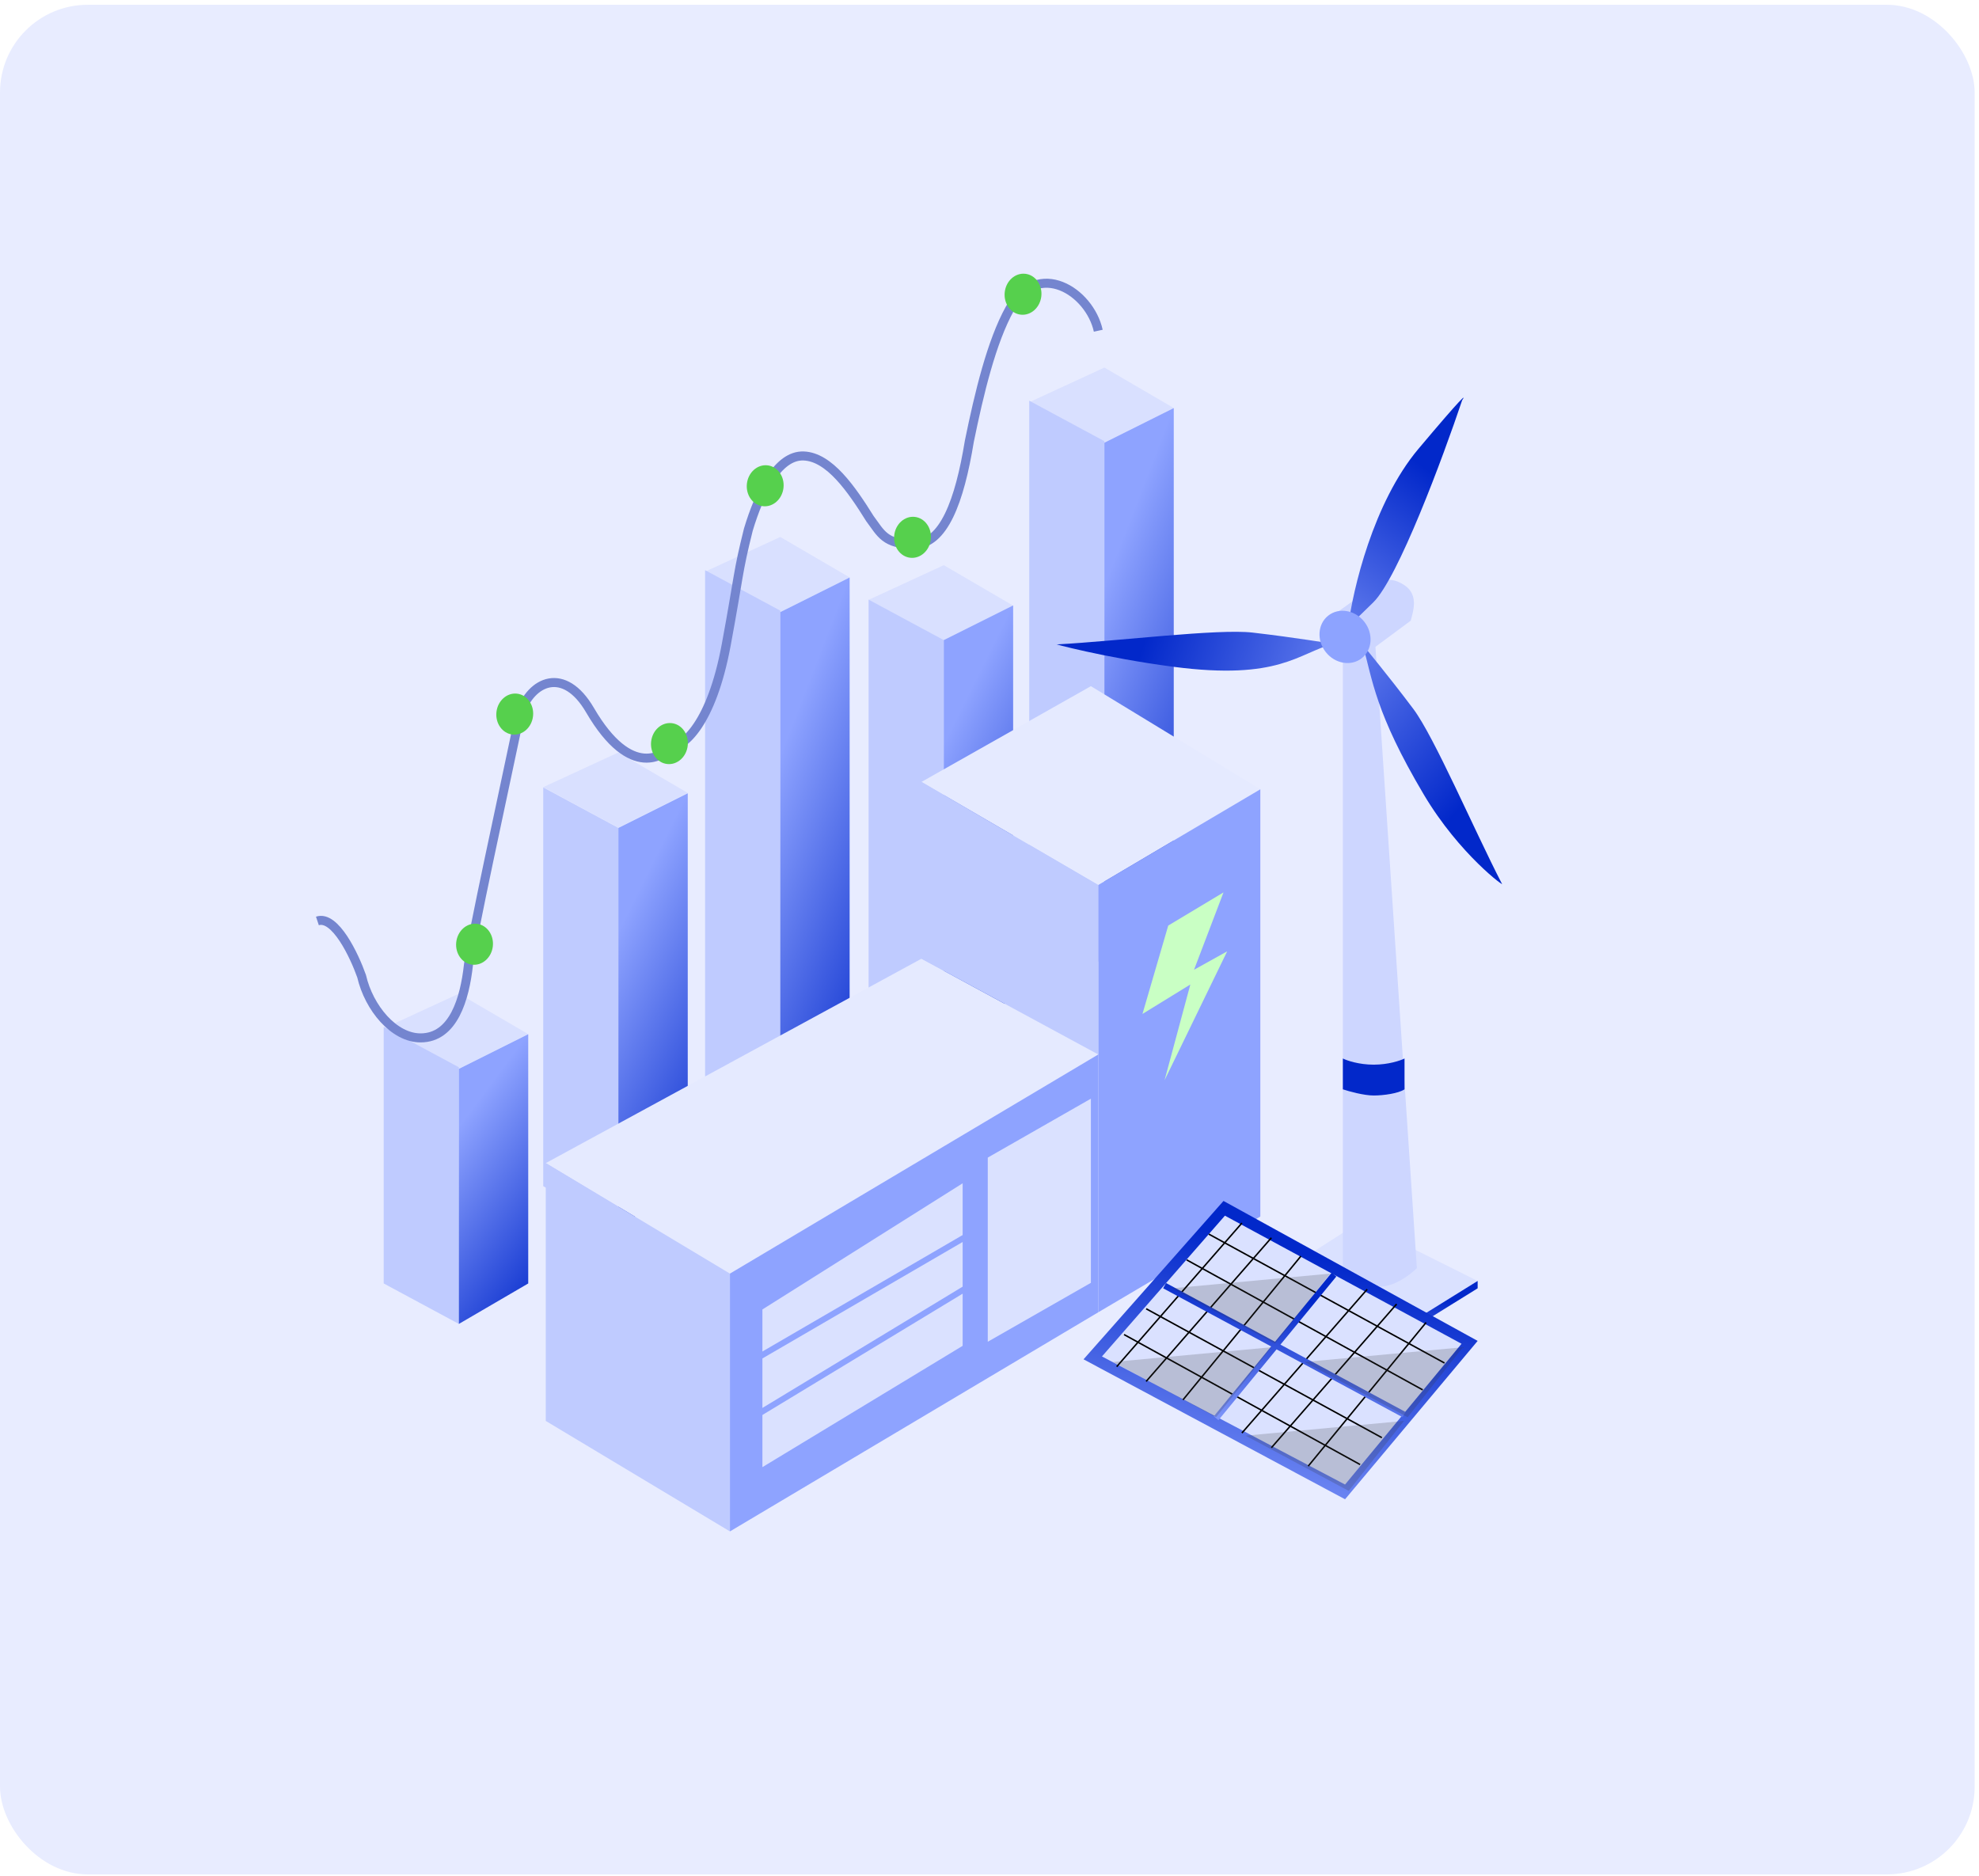<svg width="326" height="309" viewBox="0 0 326 309" fill="none" xmlns="http://www.w3.org/2000/svg">
<rect y="0.786" width="325.285" height="308" rx="14.457" fill="#E8ECFF"/>
<path d="M75.588 163.696L87.016 170.362L75.588 176.076L63.208 169.41L75.588 163.696Z" fill="#D9E0FF"/>
<path d="M63.208 169.157L75.588 175.823V218.101L63.208 211.434V169.157Z" fill="#BFCBFF"/>
<path d="M87.015 170.371L75.587 176.085V218.101L87.015 211.435V170.371Z" fill="url(#paint0_linear_29_77362)"/>
<path d="M181.925 60.551L193.352 67.217L181.925 72.931L169.545 66.265L181.925 60.551Z" fill="#D9E0FF"/>
<path d="M169.545 66.012L181.925 72.678V158.931L169.545 152.265V66.012Z" fill="#BFCBFF"/>
<path d="M193.352 67.225L181.924 72.931L181.924 159.222L187.637 155.889L193.351 152.556L193.352 67.225Z" fill="url(#paint1_linear_29_77362)"/>
<path d="M101.867 123.958L113.295 130.624L101.867 136.338L89.487 129.672L101.867 123.958Z" fill="#D9E0FF"/>
<path d="M89.487 129.719L101.867 136.385V202.078L89.487 195.412V129.719Z" fill="#BFCBFF"/>
<path d="M113.292 130.68L101.865 136.393L101.865 202.078L113.293 195.412L113.292 130.68Z" fill="url(#paint2_linear_29_77362)"/>
<path d="M155.467 93.106L166.894 99.772L155.467 105.485L143.087 98.819L155.467 93.106Z" fill="#D9E0FF"/>
<path d="M143.087 98.776L155.467 105.442V171.226L143.087 164.56V98.776Z" fill="#BFCBFF"/>
<path d="M166.894 99.736L155.466 105.45V171.225L166.894 164.559V99.736Z" fill="url(#paint3_linear_29_77362)"/>
<path d="M128.532 88.46L139.96 95.127L128.532 100.84L116.152 94.174L128.532 88.46Z" fill="#D9E0FF"/>
<path d="M116.152 93.929L128.532 100.595V186.84L116.152 180.174V93.929Z" fill="#BFCBFF"/>
<path d="M139.959 95.135L128.531 100.842V187.132L134.245 183.799L139.959 180.466V95.135Z" fill="url(#paint4_linear_29_77362)"/>
<path d="M89.905 191.607L151.793 157.936L180.917 173.711L120.242 209.809L89.905 191.607Z" fill="#E5EAFF"/>
<path d="M89.905 191.606L120.242 209.809V252.28L89.905 234.078V191.606Z" fill="#BFCBFF"/>
<path d="M120.242 209.809L180.916 173.711V216.183L120.242 252.281V209.809Z" fill="#8EA3FF"/>
<path d="M179.703 113.037L207.615 130.028L180.918 145.803L151.794 128.813L179.703 113.037Z" fill="#E5EAFF"/>
<path d="M180.916 145.802L207.613 130.026V200.408L180.916 216.183V145.802Z" fill="#8EA3FF"/>
<path d="M151.793 128.812L180.917 145.801V173.711L151.793 157.936V128.812Z" fill="#BFCBFF"/>
<path d="M125.096 215.443L159.073 194.034V204.175L125.096 225.584V215.443Z" fill="#DAE1FF" stroke="#8EA3FF" stroke-width="0.991"/>
<path d="M125.096 223.504L159.073 203.741V213.102L125.096 232.865V223.504Z" fill="#DAE1FF" stroke="#8EA3FF" stroke-width="0.991"/>
<path d="M125.096 232.822L159.073 212.236V221.987L125.096 242.573V232.822Z" fill="#DAE1FF" stroke="#8EA3FF" stroke-width="0.991"/>
<path d="M162.715 190.7L179.704 180.992V211.329L162.715 221.037V190.7Z" fill="#DAE1FF"/>
<path d="M201.546 147.015L192.444 152.475L188.197 167.037L196.085 162.183L191.838 177.958L202.152 156.722L196.692 159.756L201.546 147.015Z" fill="#C9FFC4"/>
<path d="M243.412 211.022L223.997 201.314L208.828 211.022L225.817 221.943L243.412 211.022Z" fill="#DAE1FF"/>
<path d="M243.412 212.235V211.021L225.817 221.943L208.828 211.021V212.235L225.817 223.156L243.412 212.235Z" fill="url(#paint5_linear_29_77362)"/>
<path d="M221.21 208.913V107.332L226.289 102.253L233.4 208.913C232.384 209.928 229.743 211.96 227.305 211.96C224.867 211.96 222.226 209.928 221.21 208.913Z" fill="#CDD6FF"/>
<path d="M231.368 96.415C228.93 94.79 227.536 95.82 226.859 96.158L219.748 101.237L224.751 107.908L232.384 102.253C232.723 100.899 233.806 98.04 231.368 96.415Z" fill="#CDD6FF"/>
<path d="M219.699 106.047C219.725 106.04 219.752 106.033 219.778 106.026C219.828 106.048 219.8 106.054 219.699 106.047C213.815 107.604 210.782 112.135 193.275 109.843C181.823 108.344 172.932 105.885 174.122 106.156C184.067 105.628 200.64 103.545 206.347 104.211C213.719 105.071 218.914 105.985 219.699 106.047Z" fill="url(#paint6_linear_29_77362)"/>
<path d="M222.08 103.266C222.08 103.266 222.08 103.266 222.08 103.266C221.965 103.377 221.927 103.415 222.08 103.266C222.838 97.181 226.213 82.8 233.645 73.959C241.078 65.119 241.554 64.922 240.864 65.928C237.69 75.368 230.314 95.249 226.197 99.257C223.452 101.93 222.385 102.969 222.08 103.266Z" fill="url(#paint7_linear_29_77362)"/>
<path d="M224.466 106.159C224.458 106.133 224.451 106.106 224.443 106.08C224.399 106.048 224.408 106.076 224.466 106.159C226.119 112.027 226.504 117.338 234.535 130.882C240.426 140.816 248.226 146.44 247.391 145.55C242.823 136.701 236.251 121.345 232.793 116.755C228.329 110.828 224.916 106.807 224.466 106.159Z" fill="url(#paint8_linear_29_77362)"/>
<path d="M226.289 175.391C223.851 175.391 221.887 174.714 221.21 174.375V179.454C222.226 179.793 224.664 180.47 226.289 180.47C227.914 180.47 230.352 180.131 231.368 179.454V174.375C230.691 174.714 228.727 175.391 226.289 175.391Z" fill="#0228CA"/>
<ellipse cx="4.039" cy="4.465" rx="4.039" ry="4.465" transform="matrix(0.786 -0.618 0.618 0.786 215.631 103.909)" fill="#8DA3FF"/>
<path d="M201.547 197.841L243.413 220.897L221.57 246.987L178.491 223.931L201.547 197.841Z" fill="url(#paint9_linear_29_77362)"/>
<path d="M201.78 200.268L240.759 221.369L221.57 244.56L181.525 223.459L201.78 200.268Z" fill="#DAE1FF"/>
<path d="M204.58 201.481L183.951 225.144" stroke="black" stroke-width="0.248"/>
<path d="M225.21 212.403L204.581 236.066" stroke="black" stroke-width="0.248"/>
<path d="M209.435 203.908L188.806 227.571" stroke="black" stroke-width="0.248"/>
<path d="M230.064 214.83L209.435 238.493" stroke="black" stroke-width="0.248"/>
<path d="M195.479 207.549L234.364 228.964" stroke="black" stroke-width="0.248"/>
<path d="M185.165 219.851L224.049 241.266" stroke="black" stroke-width="0.248"/>
<path d="M199.121 203.301L237.951 224.538" stroke="black" stroke-width="0.248"/>
<path d="M214.289 206.942L194.873 230.605" stroke="black" stroke-width="0.248"/>
<path d="M234.919 217.864L215.503 241.527" stroke="black" stroke-width="0.248"/>
<path d="M188.806 215.603L227.637 236.84" stroke="black" stroke-width="0.248"/>
<path d="M200.333 233.639L219.749 209.976M191.839 211.796L231.277 233.032" stroke="url(#paint10_linear_29_77362)" stroke-width="0.991"/>
<path opacity="0.2" d="M209.435 221.943L183.345 224.37L200.333 233.471L209.435 221.943Z" fill="#363636"/>
<path opacity="0.2" d="M219.143 209.808L193.053 212.235L210.041 221.336L219.143 209.808Z" fill="#363636"/>
<path opacity="0.2" d="M240.985 221.943L214.896 224.37L231.884 233.471L240.985 221.943Z" fill="#363636"/>
<path opacity="0.2" d="M231.277 234.078L205.188 236.505L222.176 245.606L231.277 234.078Z" fill="#363636"/>
<path d="M180.916 54.483C179.5 48.012 170.939 42.593 166.354 50.844C163.321 56.304 161.298 64.798 159.68 72.686C158.062 82.596 155.433 89.677 150.579 89.677C145.725 89.677 145.118 87.857 143.298 85.43C140.265 80.576 136.624 75.266 132.377 75.115C128.13 74.964 125.096 81.183 123.276 87.25C121.456 94.531 121.798 94.531 119.635 106.21C117.208 119.316 112.557 123.048 110.534 123.048C109.523 124.261 104.038 128.728 97.186 116.98C92.939 109.7 87.478 112.126 85.658 117.587C82.826 131.138 77.649 154.628 77.163 158.997C76.557 164.457 74.737 170.98 69.276 170.98C64.907 170.98 60.781 166.075 59.568 160.817C58.355 157.379 55.199 150.745 52.287 151.716" stroke="#7485CF" stroke-width="1.487"/>
<ellipse cx="3.034" cy="3.388" rx="3.034" ry="3.388" transform="matrix(-0.994 -0.107 -0.107 0.994 81.549 152.507)" fill="#56D04D"/>
<ellipse cx="3.034" cy="3.388" rx="3.034" ry="3.388" transform="matrix(-0.994 -0.107 -0.107 0.994 88.171 114.595)" fill="#56D04D"/>
<ellipse cx="3.034" cy="3.388" rx="3.034" ry="3.388" transform="matrix(-0.994 -0.107 -0.107 0.994 113.654 119.452)" fill="#56D04D"/>
<ellipse cx="3.034" cy="3.388" rx="3.034" ry="3.388" transform="matrix(-0.994 -0.107 -0.107 0.994 129.429 76.981)" fill="#56D04D"/>
<ellipse cx="3.034" cy="3.388" rx="3.034" ry="3.388" transform="matrix(-0.994 -0.107 -0.107 0.994 153.698 85.475)" fill="#56D04D"/>
<ellipse cx="3.034" cy="3.388" rx="3.034" ry="3.388" transform="matrix(-0.994 -0.107 -0.107 0.994 171.901 45.427)" fill="#56D04D"/>
<defs>
<linearGradient id="paint0_linear_29_77362" x1="78.081" y1="182.18" x2="102.111" y2="200.032" gradientUnits="userSpaceOnUse">
<stop stop-color="#8EA3FF"/>
<stop offset="1" stop-color="#0228CA"/>
</linearGradient>
<linearGradient id="paint1_linear_29_77362" x1="184.418" y1="89.985" x2="216.887" y2="102.5" gradientUnits="userSpaceOnUse">
<stop stop-color="#8EA3FF"/>
<stop offset="1" stop-color="#0228CA"/>
</linearGradient>
<linearGradient id="paint2_linear_29_77362" x1="104.359" y1="148.344" x2="134.274" y2="163.202" gradientUnits="userSpaceOnUse">
<stop stop-color="#8EA3FF"/>
<stop offset="1" stop-color="#0228CA"/>
</linearGradient>
<linearGradient id="paint3_linear_29_77362" x1="157.96" y1="117.423" x2="187.889" y2="132.268" gradientUnits="userSpaceOnUse">
<stop stop-color="#8EA3FF"/>
<stop offset="1" stop-color="#0228CA"/>
</linearGradient>
<linearGradient id="paint4_linear_29_77362" x1="131.025" y1="117.895" x2="163.494" y2="130.41" gradientUnits="userSpaceOnUse">
<stop stop-color="#8EA3FF"/>
<stop offset="1" stop-color="#0228CA"/>
</linearGradient>
<linearGradient id="paint5_linear_29_77362" x1="235.865" y1="214.024" x2="234.44" y2="226.625" gradientUnits="userSpaceOnUse">
<stop stop-color="#0228CA"/>
<stop offset="1" stop-color="#8EA3FF"/>
</linearGradient>
<linearGradient id="paint6_linear_29_77362" x1="188.501" y1="105.709" x2="231.243" y2="119.94" gradientUnits="userSpaceOnUse">
<stop stop-color="#0228CA"/>
<stop offset="1" stop-color="#8EA3FF"/>
</linearGradient>
<linearGradient id="paint7_linear_29_77362" x1="235.999" y1="78.013" x2="210.148" y2="112.678" gradientUnits="userSpaceOnUse">
<stop stop-color="#0228CA"/>
<stop offset="1" stop-color="#8EA3FF"/>
</linearGradient>
<linearGradient id="paint8_linear_29_77362" x1="240.635" y1="132.939" x2="206.841" y2="104.001" gradientUnits="userSpaceOnUse">
<stop stop-color="#0228CA"/>
<stop offset="1" stop-color="#8EA3FF"/>
</linearGradient>
<linearGradient id="paint9_linear_29_77362" x1="229.245" y1="210" x2="217.343" y2="258.784" gradientUnits="userSpaceOnUse">
<stop stop-color="#0228CA"/>
<stop offset="1" stop-color="#8EA3FF"/>
</linearGradient>
<linearGradient id="paint10_linear_29_77362" x1="222.671" y1="215.83" x2="218.032" y2="239.82" gradientUnits="userSpaceOnUse">
<stop stop-color="#0228CA"/>
<stop offset="1" stop-color="#8EA3FF"/>
</linearGradient>
</defs>
</svg>
